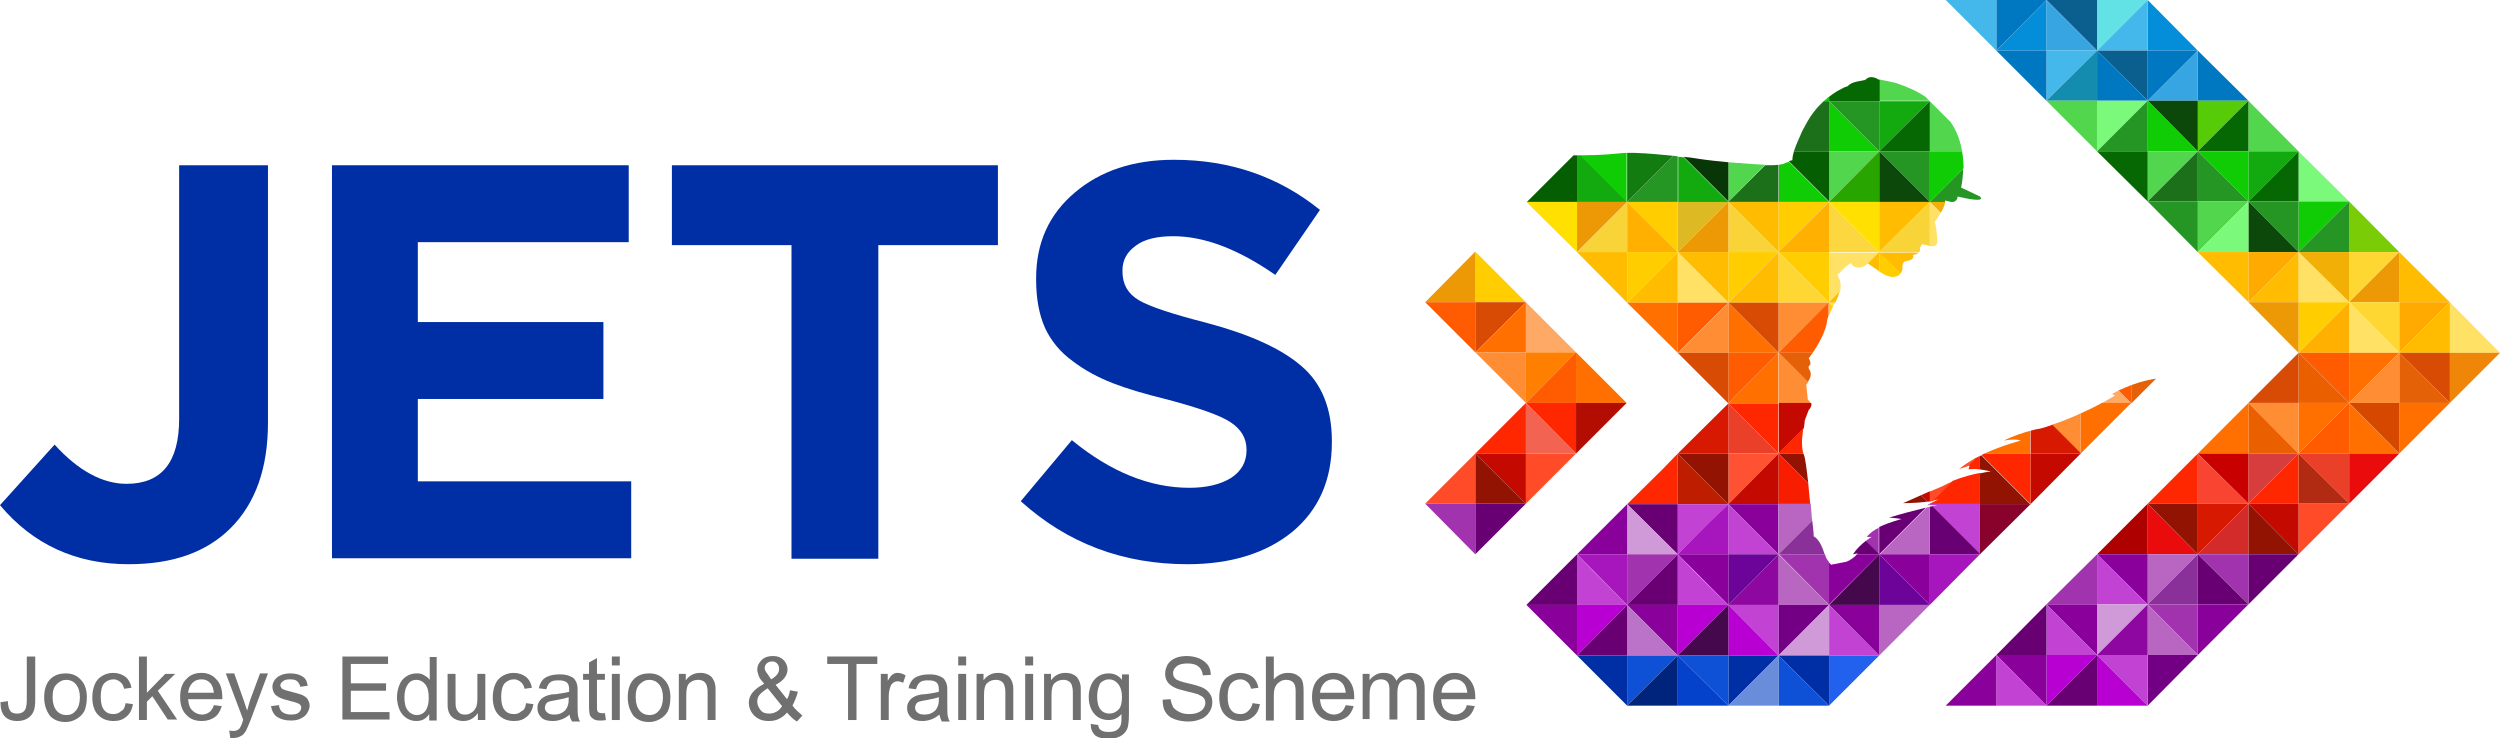 <?xml version="1.0" encoding="utf-8"?>
<!-- Generator: Adobe Illustrator 19.2.0, SVG Export Plug-In . SVG Version: 6.00 Build 0)  -->
<svg version="1.1" id="Layer_1" xmlns="http://www.w3.org/2000/svg" xmlns:xlink="http://www.w3.org/1999/xlink" x="0px" y="0px"
	 width="503.8px" height="148.8px" viewBox="0 0 503.8 148.8" style="enable-background:new 0 0 503.8 148.8;" xml:space="preserve"
	>
<style type="text/css">
	.st0{fill:#63E2E5;}
	.st1{fill:#0A5F8E;}
	.st2{fill:#048ED9;}
	.st3{fill:#44B8EA;}
	.st4{fill:#0078C1;}
	.st5{fill:#36A5E1;}
	.st6{fill:#56CC09;}
	.st7{fill:#0B480A;}
	.st8{fill:#51D64D;}
	.st9{fill:#066803;}
	.st10{fill:#12AA0E;}
	.st11{fill:#0FCC05;}
	.st12{fill:#7AF97A;}
	.st13{fill:#259523;}
	.st14{fill:#7ACC06;}
	.st15{fill:#FFD733;}
	.st16{fill:#F2AF06;}
	.st17{fill:#FFBC00;}
	.st18{fill:#ED9906;}
	.st19{fill:#FFAA00;}
	.st20{fill:#148CAD;}
	.st21{fill:#1C701A;}
	.st22{fill:#FFE166;}
	.st23{fill:#FFCD00;}
	.st24{fill:#FFB000;}
	.st25{fill:#FF7000;}
	.st26{fill:#FF5B00;}
	.st27{fill:#EA5F00;}
	.st28{fill:#D84B05;}
	.st29{fill:#FF8D33;}
	.st30{fill:#D83D3D;}
	.st31{fill:#C90000;}
	.st32{fill:#F94432;}
	.st33{fill:#FE2700;}
	.st34{fill:#D61900;}
	.st35{fill:#931302;}
	.st36{fill:#EA0C0C;}
	.st37{fill:#AF0000;}
	.st38{fill:#B966C2;}
	.st39{fill:#8A009A;}
	.st40{fill:#C142D3;}
	.st41{fill:#A133AE;}
	.st42{fill:#D099D7;}
	.st43{fill:#680073;}
	.st44{fill:#B700D1;}
	.st45{fill:#EF8607;}
	.st46{fill:#E56107;}
	.st47{fill:#D64700;}
	.st48{fill:#EA3F28;}
	.st49{fill:#B12A12;}
	.st50{fill:#FF4B27;}
	.st51{fill:#C40900;}
	.st52{fill:#D32A2A;}
	.st53{fill:#893099;}
	.st54{fill:#8D07A0;}
	.st55{fill:#730084;}
	.st56{fill:none;}
	.st57{fill:#065E03;}
	.st58{fill:#29A500;}
	.st59{fill:#FFE000;}
	.st60{fill:#F9D438;}
	.st61{fill:#083607;}
	.st62{fill:#FCD73F;}
	.st63{fill:#137C11;}
	.st64{fill:#DDB924;}
	.st65{fill:#FE5233;}
	.st66{fill:#F91D00;}
	.st67{fill:#BF1D00;}
	.st68{fill:#A715BC;}
	.st69{fill:#6D0499;}
	.st70{fill:#FFA966;}
	.st71{fill:#89022C;}
	.st72{fill:#46084D;}
	.st73{fill:#2161ED;}
	.st74{fill:#002EA4;}
	.st75{fill:#0F51D6;}
	.st76{fill:#6A8DDB;}
	.st77{fill:#FF7F00;}
	.st78{fill:#B20D00;}
	.st79{fill:#F26451;}
	.st80{fill:#BA73C9;}
	.st81{fill:#0542CC;}
	.st82{fill:#00237B;}
	.st83{fill:#707070;}
</style>
<g>
	<g>
		<g>
			<polygon class="st0" points="432.8,0 422.6,0 422.6,10.2 422.6,10.2 			"/>
			<polygon class="st1" points="412.4,0 422.6,10.2 422.6,0 			"/>
		</g>
		<g>
			<polygon class="st2" points="442.9,10.2 432.8,0 432.8,0 432.8,10.2 			"/>
			<polygon class="st3" points="432.8,0 422.6,10.2 432.8,10.2 			"/>
			<polygon class="st4" points="442.9,10.2 432.8,10.2 432.8,20.3 432.8,20.3 			"/>
			<polygon class="st1" points="422.6,10.2 432.8,20.3 432.8,10.2 			"/>
		</g>
		<g>
			<polygon class="st4" points="453.1,20.3 442.9,10.2 442.9,10.2 442.9,20.3 			"/>
			<polygon class="st5" points="442.9,10.2 432.8,20.3 442.9,20.3 			"/>
			<polygon class="st6" points="453.1,20.3 442.9,20.3 442.9,30.5 442.9,30.5 			"/>
			<polygon class="st7" points="432.8,20.3 442.9,30.5 442.9,20.3 			"/>
		</g>
		<g>
			<polygon class="st8" points="463.2,30.5 453.1,20.3 453.1,20.3 453.1,30.5 			"/>
			<polygon class="st9" points="453.1,20.3 442.9,30.5 453.1,30.5 			"/>
			<polygon class="st10" points="463.2,30.5 453.1,30.5 453.1,40.6 453.1,40.6 			"/>
			<polygon class="st11" points="442.9,30.5 453.1,40.6 453.1,30.5 			"/>
		</g>
		<g>
			<polygon class="st12" points="473.4,40.6 463.2,30.5 463.2,30.5 463.2,40.6 			"/>
			<polygon class="st9" points="463.2,30.5 453.1,40.6 463.2,40.6 			"/>
			<polygon class="st11" points="473.4,40.6 463.2,40.6 463.2,50.8 463.2,50.8 			"/>
			<polygon class="st13" points="453.1,40.6 463.2,50.8 463.2,40.6 			"/>
		</g>
		<g>
			<polygon class="st14" points="483.5,50.8 473.4,40.6 473.4,40.6 473.4,50.8 			"/>
			<polygon class="st13" points="473.4,40.6 463.2,50.8 473.4,50.8 			"/>
			<polygon class="st15" points="483.5,50.8 473.4,50.8 473.4,60.9 473.4,60.9 			"/>
			<polygon class="st16" points="463.2,50.8 473.4,60.9 473.4,50.8 			"/>
		</g>
		<g>
			<polygon class="st17" points="493.7,60.9 483.5,50.8 483.5,50.8 483.5,60.9 			"/>
			<polygon class="st18" points="483.5,50.8 473.4,60.9 483.5,60.9 			"/>
			<polygon class="st19" points="493.7,60.9 483.5,60.9 483.5,71.1 483.5,71.1 			"/>
			<polygon class="st15" points="473.4,60.9 483.5,71.1 483.5,60.9 			"/>
		</g>
		<g>
			<polygon class="st4" points="412.4,0 402.3,0 402.3,10.2 402.3,10.2 			"/>
			<polygon class="st3" points="392.1,0 402.3,10.2 402.3,0 			"/>
		</g>
		<g>
			<polygon class="st5" points="422.6,10.2 412.4,0 412.4,0 412.4,10.2 			"/>
			<polygon class="st2" points="412.4,0 402.3,10.2 412.4,10.2 			"/>
			<polygon class="st3" points="422.6,10.2 412.4,10.2 412.4,20.3 412.4,20.3 			"/>
			<polygon class="st4" points="402.3,10.2 412.4,20.3 412.4,10.2 			"/>
		</g>
		<g>
			<polygon class="st4" points="432.8,20.3 422.6,10.2 422.6,10.2 422.6,20.3 			"/>
			<polygon class="st20" points="422.6,10.2 412.4,20.3 422.6,20.3 			"/>
			<polygon class="st12" points="432.8,20.3 422.6,20.3 422.6,30.5 422.6,30.5 			"/>
			<polygon class="st8" points="412.4,20.3 422.6,30.5 422.6,20.3 			"/>
		</g>
		<g>
			<polygon class="st11" points="442.9,30.5 432.8,20.3 432.8,20.3 432.8,30.5 			"/>
			<polygon class="st13" points="432.8,20.3 422.6,30.5 432.8,30.5 			"/>
			<polygon class="st8" points="442.9,30.5 432.8,30.5 432.8,40.6 432.8,40.6 			"/>
			<polygon class="st9" points="422.6,30.5 432.8,40.6 432.8,30.5 			"/>
		</g>
		<g>
			<polygon class="st13" points="453.1,40.6 442.9,30.5 442.9,30.5 442.9,40.6 			"/>
			<polygon class="st21" points="442.9,30.5 432.8,40.6 442.9,40.6 			"/>
			<polygon class="st8" points="453.1,40.6 442.9,40.6 442.9,50.8 442.9,50.8 			"/>
			<polygon class="st13" points="432.8,40.6 442.9,50.8 442.9,40.6 			"/>
		</g>
		<g>
			<polygon class="st7" points="463.2,50.8 453.1,40.6 453.1,40.6 453.1,50.8 			"/>
			<polygon class="st12" points="453.1,40.6 442.9,50.8 453.1,50.8 			"/>
			<polygon class="st19" points="463.2,50.8 453.1,50.8 453.1,60.9 453.1,60.9 			"/>
			<polygon class="st17" points="442.9,50.8 453.1,60.9 453.1,50.8 			"/>
		</g>
		<g>
			<polygon class="st22" points="473.4,60.9 463.2,50.8 463.2,50.8 463.2,60.9 			"/>
			<polygon class="st17" points="463.2,50.8 453.1,60.9 463.2,60.9 			"/>
			<polygon class="st23" points="473.4,60.9 463.2,60.9 463.2,71.1 463.2,71.1 			"/>
			<polygon class="st18" points="453.1,60.9 463.2,71.1 463.2,60.9 			"/>
		</g>
		<g>
			<polygon class="st22" points="483.5,71.1 473.4,60.9 473.4,60.9 473.4,71.1 			"/>
			<polygon class="st24" points="473.4,60.9 463.2,71.1 473.4,71.1 			"/>
			<polygon class="st25" points="483.5,71.1 473.4,71.1 473.4,81.2 473.4,81.2 			"/>
			<polygon class="st26" points="463.2,71.1 473.4,81.2 473.4,71.1 			"/>
		</g>
		<g>
			<polygon class="st27" points="473.4,81.2 463.2,71.1 463.2,71.1 463.2,81.2 			"/>
			<polygon class="st28" points="463.2,71.1 453.1,81.2 463.2,81.2 			"/>
			<polygon class="st25" points="473.4,81.2 463.2,81.2 463.2,91.4 463.2,91.4 			"/>
			<polygon class="st29" points="453.1,81.2 463.2,91.4 463.2,81.2 			"/>
		</g>
		<g>
			<polygon class="st27" points="463.2,91.4 453.1,81.2 453.1,81.2 453.1,91.4 			"/>
			<polygon class="st25" points="453.1,81.2 442.9,91.4 453.1,91.4 			"/>
			<polygon class="st30" points="463.2,91.4 453.1,91.4 453.1,101.5 453.1,101.5 			"/>
			<polygon class="st31" points="442.9,91.4 453.1,101.5 453.1,91.4 			"/>
		</g>
		<g>
			<polygon class="st32" points="453.1,101.5 442.9,91.4 442.9,91.4 442.9,101.5 			"/>
			<polygon class="st33" points="442.9,91.4 432.8,101.5 442.9,101.5 			"/>
			<polygon class="st34" points="453.1,101.5 442.9,101.5 442.9,111.7 442.9,111.7 			"/>
			<polygon class="st35" points="432.8,101.5 442.9,111.7 442.9,101.5 			"/>
		</g>
		<g>
			<polygon class="st36" points="442.9,111.7 432.8,101.5 432.8,101.5 432.8,111.7 			"/>
			<polygon class="st37" points="432.8,101.5 422.6,111.7 432.8,111.7 			"/>
			<polygon class="st38" points="442.9,111.7 432.8,111.7 432.8,121.8 432.8,121.8 			"/>
			<polygon class="st39" points="422.6,111.7 432.8,121.8 432.8,111.7 			"/>
		</g>
		<g>
			<polygon class="st40" points="432.8,121.8 422.6,111.7 422.6,111.7 422.6,121.8 			"/>
			<polygon class="st41" points="422.6,111.7 412.4,121.8 422.6,121.8 			"/>
			<polygon class="st42" points="432.8,121.8 422.6,121.8 422.6,132 422.6,132 			"/>
			<polygon class="st39" points="412.4,121.8 422.6,132 422.6,121.8 			"/>
		</g>
		<g>
			<polygon class="st40" points="422.6,132 412.4,121.8 412.4,121.8 412.4,132 			"/>
			<polygon class="st43" points="412.4,121.8 402.3,132 412.4,132 			"/>
			<polygon class="st44" points="422.6,132 412.4,132 412.4,142.2 412.4,142.2 			"/>
			<polygon class="st39" points="402.3,132 412.4,142.2 412.4,132 			"/>
		</g>
		<g>
			<polygon class="st40" points="412.4,142.2 402.3,132 402.3,132 402.3,142.2 			"/>
			<polygon class="st39" points="402.3,132 392.1,142.2 402.3,142.2 			"/>
		</g>
		<g>
			<polygon class="st22" points="503.8,71.1 493.7,60.9 493.7,60.9 493.7,71.1 			"/>
			<polygon class="st17" points="493.7,60.9 483.5,71.1 493.7,71.1 			"/>
			<polygon class="st45" points="503.8,71.1 493.7,71.1 493.7,81.2 493.7,81.2 			"/>
			<polygon class="st28" points="483.5,71.1 493.7,81.2 493.7,71.1 			"/>
		</g>
		<g>
			<polygon class="st46" points="493.7,81.2 483.5,71.1 483.5,71.1 483.5,81.2 			"/>
			<polygon class="st29" points="483.5,71.1 473.4,81.2 483.5,81.2 			"/>
			<polygon class="st25" points="493.7,81.2 483.5,81.2 483.5,91.4 483.5,91.4 			"/>
			<polygon class="st47" points="473.4,81.2 483.5,91.4 483.5,81.2 			"/>
		</g>
		<g>
			<polygon class="st25" points="483.5,91.4 473.4,81.2 473.4,81.2 473.4,91.4 			"/>
			<polygon class="st26" points="473.4,81.2 463.2,91.4 473.4,91.4 			"/>
			<polygon class="st36" points="483.5,91.4 473.4,91.4 473.4,101.5 473.4,101.5 			"/>
			<polygon class="st48" points="463.2,91.4 473.4,101.5 473.4,91.4 			"/>
		</g>
		<g>
			<polygon class="st49" points="473.4,101.5 463.2,91.4 463.2,91.4 463.2,101.5 			"/>
			<polygon class="st33" points="463.2,91.4 453.1,101.5 463.2,101.5 			"/>
			<polygon class="st50" points="473.4,101.5 463.2,101.5 463.2,111.7 463.2,111.7 			"/>
			<polygon class="st51" points="453.1,101.5 463.2,111.7 463.2,101.5 			"/>
		</g>
		<g>
			<polygon class="st35" points="463.2,111.7 453.1,101.5 453.1,101.5 453.1,111.7 			"/>
			<polygon class="st52" points="453.1,101.5 442.9,111.7 453.1,111.7 			"/>
			<polygon class="st43" points="463.2,111.7 453.1,111.7 453.1,121.8 453.1,121.8 			"/>
			<polygon class="st41" points="442.9,111.7 453.1,121.8 453.1,111.7 			"/>
		</g>
		<g>
			<polygon class="st43" points="453.1,121.8 442.9,111.7 442.9,111.7 442.9,121.8 			"/>
			<polygon class="st53" points="442.9,111.7 432.8,121.8 442.9,121.8 			"/>
			<polygon class="st39" points="453.1,121.8 442.9,121.8 442.9,132 442.9,132 			"/>
			<polygon class="st41" points="432.8,121.8 442.9,132 442.9,121.8 			"/>
		</g>
		<g>
			<polygon class="st38" points="442.9,132 432.8,121.8 432.8,121.8 432.8,132 			"/>
			<polygon class="st54" points="432.8,121.8 422.6,132 432.8,132 			"/>
			<polygon class="st55" points="442.9,132 432.8,132 432.8,142.2 432.8,142.2 			"/>
			<polygon class="st40" points="422.6,132 432.8,142.2 432.8,132 			"/>
		</g>
		<g>
			<polygon class="st44" points="432.8,142.2 422.6,132 422.6,132 422.6,142.2 			"/>
			<polygon class="st43" points="422.6,132 412.4,142.2 422.6,142.2 			"/>
		</g>
	</g>
	<g>
		<path class="st56" d="M393.1,24.6c-1.1-1.8-2.8-3.6-5.1-5.1l0.9,0.9L393.1,24.6z"/>
		<polygon class="st56" points="358.4,111.7 365.2,105 358.4,111.7 		"/>
		<path class="st56" d="M435.4,131.3c-0.1,0.6,0.1,1.5,0.1,1.5l3.4,0.5c-0.4-0.1-2.7-2.1-2.7-2.1L435.4,131.3z"/>
		<polygon class="st56" points="358.4,132.1 348.3,142.2 358.4,132.1 		"/>
		<path class="st8" d="M388.9,20.4l-0.9-0.9c-1.6-1.1-3.6-2-6-2.8l-3.3-0.7v4.3H388.9z"/>
		<path class="st9" d="M378.5,16c0,0-1.5-1.1-2.6,0.1l-1.5,0.3c0,0-1.4,0.2-2.1,1c0,0-0.5,0.1-1.2,0.5c-0.6,0.3-1.5,0.8-2.5,1.6v0.9
			h10.2v-4.3L378.5,16z"/>
		<polygon class="st10" points="388.9,20.4 378.7,20.4 378.7,30.5 		"/>
		<polygon class="st13" points="378.7,20.4 368.6,20.4 378.7,30.5 		"/>
		<path class="st8" d="M388.9,30.5h6.5c-0.3-1.9-1-4-2.3-5.9l-4.2-4.2V30.5z"/>
		<polygon class="st9" points="388.9,30.5 388.9,20.4 378.7,30.5 		"/>
		<path class="st11" d="M388.9,40.7l6.8-6.8c0-1-0.1-2.2-0.3-3.4h-6.5V40.7z"/>
		<polygon class="st13" points="388.9,40.7 388.9,30.5 378.7,30.5 		"/>
		<path class="st13" d="M399,39.6c0,0-0.1-0.1-0.2-0.1l-3.6-1.7c0,0,0.4-1.6,0.4-3.8l-6.8,6.8h3.1c0-0.1,0.1-0.3,0.1-0.4l1.2,0.3
			c0,0,1.2,0.2,1.3-1.1c0,0,3.6,0.9,4.5,0.6C399.3,40.1,399.3,39.9,399,39.6z"/>
		<path class="st16" d="M391.1,42.9c0.4-0.7,0.8-1.5,0.9-2.2h-3.1L391.1,42.9z"/>
		<path class="st11" d="M368.1,19.9c-0.2,0.2-0.4,0.3-0.6,0.5h1.1v-0.9C368.4,19.6,368.2,19.7,368.1,19.9z"/>
		<polygon class="st11" points="368.6,20.4 368.6,30.5 378.7,30.5 		"/>
		<path class="st21" d="M367.5,20.4c-1.2,1.1-2.5,2.6-3.6,4.7c-0.4,0.7-0.8,1.4-1.1,2.2c0,0-0.8,1.7-1.3,3.2h7.1V20.4H367.5z"/>
		<polygon class="st8" points="368.6,30.5 368.6,40.7 378.7,30.5 		"/>
		<path class="st57" d="M368.6,30.5h-7.1c-0.2,0.7-0.3,1.3-0.3,1.8c0,0-0.3,0-0.7,0.2l8.1,8.1V30.5z"/>
		<polygon class="st7" points="378.7,40.7 388.9,40.7 378.7,30.5 		"/>
		<polygon class="st58" points="378.7,30.5 368.6,40.7 378.7,40.7 		"/>
		<polygon class="st17" points="378.7,50.8 388.9,40.7 378.7,40.7 		"/>
		<polygon class="st59" points="378.7,40.7 368.6,40.7 378.7,50.8 		"/>
		<path class="st22" d="M388.9,49.6c0.6,0.1,1.4,0.1,1.5-0.8c0,0,0-2.4-0.5-4.1c0,0,0.6-0.8,1.2-1.8l-2.2-2.2V49.6z"/>
		<path class="st60" d="M378.7,50.8h8.1c0.1-0.2,0.2-0.4,0.1-0.8l0.4-0.8l1,0.2c0,0,0.3,0.1,0.6,0.2v-8.9L378.7,50.8z"/>
		<path class="st17" d="M383,55.1c0.2-0.2,0.3-0.6,0.4-1c0,0-0.2-0.9,0.4-1.4l0.8-0.2c0,0,1.3-0.2,0.9-1.1l0.7-0.2
			c0,0,0.3-0.1,0.5-0.3h-8.1L383,55.1z"/>
		<path class="st8" d="M355.7,33.2c-0.5,0-3.7-0.2-7.4-0.5v8L355.7,33.2z"/>
		<path class="st61" d="M348.3,32.7c-2-0.2-4.1-0.4-6-0.7c0,0-1.1-0.2-3-0.4l9,9V32.7z"/>
		<path class="st11" d="M368.6,40.7l-8.1-8.1c-0.4,0.1-0.8,0.3-1.3,0.5c0,0-0.3,0-0.7,0.1v7.5H368.6z"/>
		<path class="st21" d="M358.4,40.7v-7.5c-0.6,0.1-1.6,0.1-2.6,0.1c0,0,0,0-0.1,0l-7.4,7.4L358.4,40.7z"/>
		<polygon class="st23" points="368.6,40.7 358.4,40.7 358.4,50.8 		"/>
		<polygon class="st17" points="358.4,40.7 348.3,40.7 358.4,50.8 		"/>
		<polygon class="st62" points="378.7,50.8 368.6,40.7 368.6,50.8 		"/>
		<polygon class="st24" points="368.6,50.8 368.6,40.7 358.4,50.8 		"/>
		<path class="st22" d="M368.6,50.8l0,10.2l2.2-2.2c0.2-0.8,0.2-1.7-0.1-2.5l-0.4-0.9l1.4-1.4c0,0,0.8-0.7,1.3-1
			c0,0,0.2,0.7,1.3,0.9c0,0,1.3,0.2,2-0.8l0.1,0.1l2.3-2.3H368.6z"/>
		<polygon class="st23" points="368.6,61 368.6,50.8 358.4,50.8 		"/>
		<path class="st23" d="M378.7,54.7c0.4,0.3,2.3,1.5,3.3,1c0,0,0.6,0,1-0.6l-4.3-4.3V54.7z"/>
		<path class="st17" d="M376.4,53.1l2.2,1.5c0,0,0,0,0.1,0.1v-3.9L376.4,53.1z"/>
		<path class="st17" d="M369.8,61c0.3-0.5,0.7-1.3,0.9-2.2l-2.2,2.2H369.8z"/>
		<path class="st22" d="M369.3,61.8C369.3,61.7,369.4,61.7,369.3,61.8c0,0,0.2-0.3,0.5-0.8h-1.3L369.3,61.8z"/>
		<path class="st63" d="M337.2,31.4c-2.1-0.2-4.8-0.5-8-0.6c0,0-0.4,0-1.3,0v9.9L337.2,31.4z"/>
		<path class="st11" d="M327.9,30.8c-0.6,0-1.4,0.1-2.6,0.2c0,0-2.7,0.3-6.9,0.3l9.4,9.4V30.8z"/>
		<path class="st10" d="M348.3,40.7l-9-9c-0.3,0-0.7-0.1-1.1-0.1v9.2H348.3z"/>
		<path class="st13" d="M338.1,40.7v-9.2c-0.3,0-0.6-0.1-0.9-0.1l-9.3,9.3H338.1z"/>
		<polygon class="st64" points="348.3,40.7 338.1,40.7 338.1,50.8 		"/>
		<polygon class="st23" points="338.1,40.7 327.9,40.7 338.1,50.8 		"/>
		<polygon class="st60" points="358.4,50.8 348.3,40.7 348.3,50.8 		"/>
		<polygon class="st18" points="348.3,50.8 348.3,40.7 338.1,50.8 		"/>
		<polygon class="st23" points="358.4,50.8 348.3,50.8 348.3,61 		"/>
		<polygon class="st17" points="348.3,50.8 338.1,50.8 348.3,61 		"/>
		<polygon class="st15" points="358.4,61 368.6,61 358.4,50.8 		"/>
		<polygon class="st17" points="358.4,61 358.4,50.8 348.3,61 		"/>
		<polygon class="st29" points="358.4,71.1 368.6,61 358.4,61 		"/>
		<polygon class="st28" points="348.3,61 358.4,71.1 358.4,61 		"/>
		<path class="st23" d="M368.6,63.6c0.2-0.6,0.5-1.3,0.8-1.8l-0.8-0.8V63.6z"/>
		<path class="st26" d="M358.4,71.1h6.9c1-1.5,2.7-4.3,2.9-6.5c0,0,0.1-0.5,0.3-1.1V61L358.4,71.1z"/>
		<path class="st46" d="M364.3,77c0.4-0.6,0.9-1.5,0.4-2.4c0,0-0.6-0.6,0.1-1.1c0,0,0.2-0.5-0.3-1.3c0,0,0.3-0.4,0.8-1.1h-6.9
			L364.3,77z"/>
		<path class="st10" d="M327.9,40.7l-9.4-9.4c-0.2,0-0.5,0-0.7,0l0,9.4H327.9z"/>
		<path class="st57" d="M317.8,40.7l0-9.4c-0.2,0-0.5,0-0.7,0l-9.4,9.4L317.8,40.7z"/>
		<polygon class="st18" points="327.9,40.7 317.8,40.7 317.8,50.8 		"/>
		<polygon class="st59" points="317.8,40.7 307.6,40.7 317.8,50.8 		"/>
		<polygon class="st24" points="338.1,50.8 327.9,40.7 327.9,50.8 		"/>
		<polygon class="st60" points="327.9,50.8 327.9,40.7 317.8,50.8 		"/>
		<polygon class="st23" points="327.9,61 338.1,50.8 327.9,50.8 327.9,61 		"/>
		<polygon class="st17" points="327.9,50.8 317.8,50.8 327.9,61 		"/>
		<polygon class="st22" points="348.3,61 338.1,50.8 338.1,61 		"/>
		<polygon class="st17" points="338.1,61 338.1,50.8 327.9,61 		"/>
		<polygon class="st26" points="338.1,71.1 348.3,61 338.1,61 		"/>
		<polygon class="st25" points="338.1,61 327.9,61 338.1,71.1 		"/>
		<polygon class="st25" points="348.3,71.1 358.4,71.1 348.3,61 		"/>
		<polygon class="st29" points="348.3,71.1 348.3,61 338.1,71.1 		"/>
		<polygon class="st26" points="349.8,79.7 358.4,71.1 348.3,71.1 348.3,81.3 348.6,81 		"/>
		<polygon class="st28" points="348.3,81.3 348.3,71.1 338.1,71.1 		"/>
		<path class="st29" d="M358.4,81.3l6.5,0c-0.1-0.2-0.3-0.5-0.6-0.8l-0.3-3c0,0,0.2-0.2,0.4-0.5l-5.9-5.9V81.3z"/>
		<polygon class="st25" points="348.6,81 348.3,81.3 348.6,81.3 348.9,81.3 358.4,81.3 358.4,71.1 349.8,79.7 		"/>
		<path class="st51" d="M358.4,91.4l5.1-5.1c0.1-0.6,0.2-1.3,0.2-1.6l0.8-2.1c0,0,0.7-0.6,0.5-1.4l-6.5,0V91.4z"/>
		<polygon class="st33" points="349.6,82.6 358.4,91.4 358.4,81.3 349.8,81.3 348.4,81.3 348.3,81.3 348.4,81.4 		"/>
		<path class="st33" d="M363.4,91.4c-0.1-0.4-0.4-1.6-0.2-3.4c0,0,0.1-0.8,0.2-1.7l-5.1,5.1H363.4z"/>
		<path class="st35" d="M364.4,97.4c-0.3-2.7-0.6-5.2-0.9-5.8c0,0,0-0.1-0.1-0.2h-5L364.4,97.4z"/>
		<polygon class="st48" points="348.3,88.6 348.3,91.4 358.4,91.4 349.6,82.6 348.4,81.4 348.3,81.3 348.3,81.6 		"/>
		<polygon class="st34" points="348.3,81.6 348.3,81.3 338.1,91.4 348.3,91.4 348.3,88.6 		"/>
		<polygon class="st65" points="348.3,101.6 358.4,91.4 348.3,91.4 		"/>
		<polygon class="st35" points="348.3,101.6 348.3,91.4 338.1,91.4 		"/>
		<path class="st66" d="M358.4,101.6h6.4c-0.1-1.2-0.3-2.7-0.4-4.2l-6-6V101.6z"/>
		<polygon class="st51" points="358.4,101.6 358.4,91.4 348.3,101.6 		"/>
		<path class="st38" d="M358.4,111.7l6.8-6.8c0-0.2-0.1-0.5-0.1-0.8c0,0-0.1-1.1-0.2-2.6h-6.4V111.7z"/>
		<polygon class="st39" points="358.4,111.7 358.4,101.6 348.3,101.6 		"/>
		<polygon class="st67" points="339.8,101.6 348.3,101.6 338.1,91.4 338.1,101.6 		"/>
		<polygon class="st33" points="335,94.6 334.9,94.7 327.9,101.6 338.1,101.6 338.1,91.4 338.1,91.4 		"/>
		<polygon class="st40" points="338.1,101.6 338.1,111.7 344,105.9 344,105.9 348.3,101.6 		"/>
		<polygon class="st43" points="336.1,101.6 327.9,101.6 338.1,111.7 338.1,101.6 		"/>
		<polygon class="st40" points="348.3,111.7 358.4,111.7 348.3,101.6 348.3,108.9 		"/>
		<polygon class="st68" points="344.2,105.6 338.1,111.7 348.3,111.7 348.3,101.6 		"/>
		<polygon class="st69" points="358.4,111.7 348.3,111.7 348.3,121.9 353.8,116.4 353.9,116.3 		"/>
		<polygon class="st39" points="341.7,111.7 341.3,111.7 338.1,111.7 341.2,114.8 348.3,121.9 348.3,118.1 348.3,111.7 		"/>
		<polygon class="st42" points="327.9,111.7 338.1,111.7 327.9,101.6 		"/>
		<polygon class="st39" points="327.9,101.6 317.8,111.7 327.9,111.7 		"/>
		<polygon class="st41" points="327.9,111.7 327.9,121.9 338.1,111.7 		"/>
		<polygon class="st68" points="317.8,111.7 327.9,121.9 327.9,111.7 		"/>
		<polygon class="st40" points="341.2,114.9 338.1,111.7 338.1,121.9 348.3,121.9 343.5,117.2 		"/>
		<polygon class="st43" points="338.1,111.7 327.9,121.9 338.1,121.9 		"/>
		<polygon class="st44" points="338.1,121.9 338.1,132.1 348.3,121.9 		"/>
		<polygon class="st39" points="327.9,121.9 338.1,132.1 338.1,121.9 		"/>
		<path class="st46" d="M434.5,76.3c-1.4,0.2-3.1,0.6-5,1.3v3.7L434.5,76.3z"/>
		<path class="st26" d="M429.5,77.6c-0.8,0.3-1.7,0.7-2.6,1.1l2.6,2.6V77.6z"/>
		<path class="st70" d="M426.9,78.7c-0.4,0.2-0.9,0.5-1.3,0.7l0.6,0.3c0,0-1,0.6-2.7,1.6h6L426.9,78.7z"/>
		<path class="st25" d="M423.4,81.3c-1.1,0.6-2.5,1.3-4.1,2v8.1l10.2-10.2H423.4z"/>
		<path class="st29" d="M413.5,85.6l5.8,5.8v-8.1C417.6,84.1,415.6,84.9,413.5,85.6z"/>
		<path class="st34" d="M411,86.4c0,0-0.8,0.1-1.8,0.4v4.6h10.2l-5.8-5.8C412.7,85.9,411.9,86.2,411,86.4z"/>
		<path class="st25" d="M409.2,86.8c-1.5,0.4-3.7,1.1-5.4,2c0,0,2.3-0.5,3.4,0c0,0-3.6,0.9-7.3,2.6l9.2,0V86.8z"/>
		<polygon class="st51" points="409.2,101.6 419.3,91.4 409.2,91.4 		"/>
		<path class="st33" d="M399.9,91.4c-0.2,0.1-0.4,0.2-0.6,0.3l9.9,9.9V91.4L399.9,91.4z"/>
		<path class="st50" d="M391.4,98l-2.6,1.1v2c0.2,0,0.4-0.1,0.7-0.1l4-4C392.8,97.3,392.1,97.6,391.4,98z"/>
		<polygon class="st50" points="389,101.5 388.9,101.6 388.9,101.6 		"/>
		<path class="st50" d="M394.8,94.5l1.6-0.5l1.7-1.7C396.9,93,395.8,93.7,394.8,94.5z"/>
		<polygon class="st51" points="388.9,101.6 388.8,101.6 388.9,101.6 		"/>
		<path class="st51" d="M387.1,99.8l1.3,1.3c0.2,0,0.3,0,0.5-0.1v-2L387.1,99.8z"/>
		<path class="st35" d="M399,91.9v2.7c0.6,0.1,1.4,0.2,2.2,0.4c0,0-0.9,0.1-2.2,0.4v6.3h10.2l-9.9-9.9
			C399.2,91.8,399.1,91.8,399,91.9z"/>
		<path class="st33" d="M399,101.6v-6.3c-1.5,0.3-3.5,0.8-5.5,1.6l-4,4c0.5-0.1,0.9-0.2,1.2-0.3l-1.8,0.9l-0.1,0.1H399z"/>
		<path class="st33" d="M398.1,92.3l-1.7,1.7l0.5-0.2l-0.2,0.8c0,0,0.9-0.2,2.3,0v-2.7C398.7,92,398.4,92.2,398.1,92.3z"/>
		<polygon class="st71" points="399,111.7 409.2,101.6 399,101.6 		"/>
		<path class="st40" d="M388.9,101.6l0.2,0.2h1.3c0,0-0.4,0.1-1.1,0.2l9.7,9.7v-10.2H388.9z"/>
		<polygon class="st35" points="388.8,101.6 388.8,101.6 388.9,101.6 		"/>
		<path class="st35" d="M383.5,101.4c0,0,2.7,0,4.9-0.3l-1.3-1.3L383.5,101.4z"/>
		<polygon class="st43" points="388.8,101.6 388.4,101.8 388.7,101.8 388.9,101.6 		"/>
		<path class="st43" d="M388.1,102.3c-2.1,0.5-5.1,1.3-7.4,2c0,0,1.4,0.1,2.5,0.3c0,0-2.4,0.6-4.5,1.6v5.5L388.1,102.3z"/>
		<path class="st41" d="M378.7,106.3c-1,0.5-1.9,1.1-2.5,1.9h1c0,0-0.6,0.3-1.3,0.9l2.7,2.7V106.3z"/>
		<polygon class="st43" points="388.9,101.8 389.1,101.8 388.9,101.6 		"/>
		<path class="st43" d="M388.9,102.1v9.6l10.2,0l-9.7-9.7C389.2,102.1,389,102.1,388.9,102.1z"/>
		<path class="st38" d="M388.9,111.7v-9.6c-0.2,0.1-0.5,0.1-0.7,0.2l-9.4,9.4H388.9z"/>
		<polygon class="st38" points="388.7,101.8 388.9,101.8 388.9,101.6 		"/>
		<polygon class="st68" points="388.9,121.9 399,111.7 388.9,111.7 		"/>
		<polygon class="st39" points="378.7,111.7 388.9,121.9 388.9,111.7 		"/>
		<path class="st43" d="M376,109c-0.8,0.6-1.8,1.5-2.6,2.7l1-0.2c0,0-0.1,0.1-0.2,0.2h4.5L376,109z"/>
		<path class="st53" d="M367.7,111.7c-0.2-0.6-0.9-3-2.2-3.6c0,0,0-1-0.3-3.2l-6.8,6.8H367.7z"/>
		<path class="st39" d="M378.7,111.7h-4.5c-0.3,0.4-1.1,1.1-2.1,1.5l-3.1,0.6c0,0-0.2-0.2-0.5-0.5v8.6L378.7,111.7z"/>
		<path class="st41" d="M368.6,121.9v-8.6c-0.3-0.4-0.7-0.9-0.8-1.5c0,0,0,0,0-0.1h-9.3L368.6,121.9z"/>
		<polygon class="st69" points="378.7,121.9 388.9,121.9 378.7,111.7 		"/>
		<polygon class="st72" points="378.7,121.9 378.7,111.7 368.6,121.9 		"/>
		<polygon class="st38" points="378.7,132.1 388.9,121.9 378.7,121.9 		"/>
		<polygon class="st39" points="368.6,121.9 378.7,132.1 378.7,121.9 		"/>
		<polygon class="st38" points="358.4,111.7 358.4,121.9 368.6,121.9 358.4,111.7 		"/>
		<polygon class="st54" points="358.4,111.7 353.9,116.3 353.8,116.4 348.3,121.9 358.4,121.9 		"/>
		<polygon class="st55" points="358.4,132.1 358.4,132.1 368.6,121.9 358.4,121.9 		"/>
		<polygon class="st40" points="358.4,121.9 348.3,121.9 358.4,132.1 		"/>
		<polygon class="st40" points="358.4,132.1 358.4,132.1 358.4,132.1 		"/>
		<polygon class="st40" points="368.6,132.1 378.7,132.1 368.6,121.9 		"/>
		<polygon class="st42" points="368.6,132.1 368.6,121.9 358.4,132.1 		"/>
		<polygon class="st73" points="368.6,142.2 378.7,132.1 368.6,132.1 		"/>
		<polygon class="st74" points="358.4,132.1 368.6,142.2 368.6,132.1 		"/>
		<polygon class="st44" points="348.3,121.9 348.3,132.1 358.4,132.1 358.4,132.1 		"/>
		<polygon class="st72" points="348.3,121.9 338.1,132.1 348.3,132.1 		"/>
		<polygon class="st74" points="348.3,132.1 348.3,142.2 358.4,132.1 		"/>
		<polygon class="st75" points="338.1,132.1 348.3,142.2 348.3,132.1 		"/>
		<polygon class="st75" points="358.4,142.2 368.6,142.2 358.4,132.1 		"/>
		<polygon class="st76" points="358.4,132.1 348.3,142.2 358.4,142.2 		"/>
	</g>
	<g>
		<g>
			<polygon class="st23" points="307.5,60.9 297.3,50.7 297.3,50.7 297.3,60.9 			"/>
			<polygon class="st18" points="297.3,50.7 287.2,60.9 297.3,60.9 			"/>
			<polygon class="st28" points="307.5,60.9 297.3,60.9 297.3,71 297.3,71 			"/>
			<polygon class="st26" points="287.2,60.9 297.3,71 297.3,60.9 			"/>
		</g>
		<g>
			<polygon class="st70" points="317.6,71 307.5,60.9 307.5,60.9 307.5,71 			"/>
			<polygon class="st25" points="307.5,60.9 297.3,71 307.5,71 			"/>
			<polygon class="st77" points="317.6,71 307.5,71 307.5,81.2 307.5,81.2 			"/>
			<polygon class="st29" points="297.3,71 307.5,81.2 307.5,71 			"/>
		</g>
		<g>
			<polygon class="st25" points="327.8,81.2 317.6,71 317.6,71 317.6,81.2 			"/>
			<polygon class="st26" points="317.6,71 307.5,81.2 317.6,81.2 			"/>
			<polygon class="st78" points="327.8,81.2 317.6,81.2 317.6,91.4 317.6,91.4 			"/>
			<polygon class="st33" points="307.5,81.2 317.6,91.4 317.6,81.2 			"/>
		</g>
		<g>
			<polygon class="st79" points="317.6,91.4 307.5,81.2 307.5,81.2 307.5,91.4 			"/>
			<polygon class="st33" points="307.5,81.2 297.3,91.4 307.5,91.4 			"/>
			<polygon class="st50" points="317.6,91.4 307.5,91.4 307.5,101.5 307.5,101.5 			"/>
			<polygon class="st51" points="297.3,91.4 307.5,101.5 307.5,91.4 			"/>
		</g>
		<g>
			<polygon class="st35" points="307.5,101.5 297.3,91.4 297.3,91.4 297.3,101.5 			"/>
			<polygon class="st50" points="297.3,91.4 287.2,101.5 297.3,101.5 			"/>
			<polygon class="st43" points="307.5,101.5 297.3,101.5 297.3,111.7 297.3,111.7 			"/>
			<polygon class="st41" points="287.2,101.5 297.3,111.7 297.3,101.5 			"/>
		</g>
	</g>
	<g>
		<path class="st74" d="M25.9,113.7c-10.6,0-19.3-4-25.9-11.9l11-12.2c4.8,5.3,9.7,7.9,14.5,7.9c7.1,0,10.6-4.4,10.6-13.1V33.3H54
			v51.9c0,9.1-2.5,16.2-7.5,21.2C41.6,111.3,34.8,113.7,25.9,113.7z"/>
		<path class="st74" d="M66.9,112.6V33.3h59.8v15.5H84.2v16.1h37.4v15.5H84.2v16.6h43v15.5H66.9z"/>
		<path class="st74" d="M159.5,112.6V49.4h-24.1V33.3h65.7v16.1H177v63.2H159.5z"/>
		<path class="st74" d="M239.3,113.7c-13,0-24.2-4.2-33.6-12.7L216,88.7c7.8,6.4,15.7,9.6,23.7,9.6c3.5,0,6.3-0.7,8.4-2
			c2-1.3,3.1-3.2,3.1-5.5v-0.2c0-2.3-1.1-4.1-3.2-5.5c-2.1-1.4-6.4-2.9-12.8-4.6c-4.5-1.1-8.2-2.2-11-3.3c-2.8-1.1-5.5-2.5-8-4.4
			c-2.5-1.8-4.4-4.1-5.6-6.7c-1.2-2.7-1.8-5.9-1.8-9.8v-0.2c0-7.2,2.6-12.9,7.8-17.3c5.2-4.4,11.8-6.6,20-6.6
			c11.3,0,21.1,3.4,29.4,10.1L257,55.4c-7.5-5.2-14.3-7.8-20.6-7.8c-3.2,0-5.8,0.6-7.5,1.9c-1.8,1.3-2.7,2.9-2.7,5v0.2
			c0,2.6,1.1,4.5,3.3,5.8c2.2,1.3,6.8,2.8,13.8,4.6c8.6,2.3,15,5.2,19,8.7c4.1,3.5,6.1,8.6,6.1,15.1v0.2c0,7.7-2.7,13.7-8,18.1
			C255.1,111.5,248,113.7,239.3,113.7z"/>
	</g>
	<polygon class="st40" points="320.9,114.9 317.8,111.7 317.8,121.9 327.9,121.9 323.2,117.2 	"/>
	<polygon class="st43" points="317.8,111.7 307.6,121.9 317.8,121.9 	"/>
	<polygon class="st44" points="317.8,121.9 317.8,132.1 327.9,121.9 	"/>
	<polygon class="st39" points="307.6,121.9 317.8,132.1 317.8,121.9 	"/>
	<polygon class="st80" points="327.9,121.9 327.9,132.1 338.1,132.1 338.1,132.1 	"/>
	<polyline class="st43" points="327.9,132.1 327.9,121.9 317.8,132.1 	"/>
	<polygon class="st75" points="327.9,132.1 327.9,142.2 338.1,132.1 	"/>
	<polygon class="st74" points="317.8,132.1 327.9,142.2 327.9,132.1 	"/>
	<polygon class="st81" points="338.1,142.2 348.3,142.2 338.1,132.1 	"/>
	<polygon class="st82" points="338.1,132.1 327.9,142.2 338.1,142.2 	"/>
	<g>
		<path class="st83" d="M0.1,141.5l1.5-0.2c0,1,0.2,1.6,0.5,2c0.3,0.4,0.8,0.5,1.4,0.5c0.4,0,0.8-0.1,1.1-0.3
			c0.3-0.2,0.5-0.5,0.6-0.8c0.1-0.3,0.2-0.9,0.2-1.6v-8.8h1.7v8.7c0,1.1-0.1,1.9-0.4,2.5c-0.3,0.6-0.7,1-1.2,1.3s-1.2,0.5-2,0.5
			c-1.1,0-2-0.3-2.6-1S0.1,142.7,0.1,141.5z"/>
		<path class="st83" d="M8.9,140.5c0-1.7,0.5-3,1.4-3.8c0.8-0.7,1.8-1,2.9-1c1.3,0,2.3,0.4,3.1,1.3c0.8,0.8,1.2,2,1.2,3.5
			c0,1.2-0.2,2.1-0.5,2.8c-0.4,0.7-0.9,1.2-1.6,1.6c-0.7,0.4-1.4,0.6-2.2,0.6c-1.3,0-2.3-0.4-3.1-1.2C9.3,143.2,8.9,142,8.9,140.5z
			 M10.6,140.5c0,1.2,0.3,2.1,0.8,2.7c0.5,0.6,1.2,0.9,2,0.9c0.8,0,1.4-0.3,1.9-0.9c0.5-0.6,0.8-1.5,0.8-2.7c0-1.1-0.3-2-0.8-2.6
			c-0.5-0.6-1.2-0.9-1.9-0.9c-0.8,0-1.4,0.3-2,0.9S10.6,139.3,10.6,140.5z"/>
		<path class="st83" d="M25.3,141.7l1.5,0.2c-0.2,1.1-0.6,1.9-1.3,2.5c-0.7,0.6-1.5,0.9-2.6,0.9c-1.3,0-2.3-0.4-3.1-1.2
			c-0.8-0.8-1.2-2-1.2-3.6c0-1,0.2-1.9,0.5-2.6s0.8-1.3,1.5-1.7c0.7-0.4,1.4-0.6,2.2-0.6c1,0,1.8,0.3,2.5,0.8c0.6,0.5,1,1.2,1.2,2.2
			l-1.5,0.2c-0.1-0.6-0.4-1.1-0.8-1.4c-0.4-0.3-0.8-0.5-1.3-0.5c-0.8,0-1.4,0.3-1.9,0.8c-0.5,0.6-0.7,1.5-0.7,2.7
			c0,1.2,0.2,2.1,0.7,2.7c0.5,0.6,1.1,0.8,1.9,0.8c0.6,0,1.1-0.2,1.5-0.6C24.9,143.1,25.2,142.5,25.3,141.7z"/>
		<path class="st83" d="M28,145.1v-12.8h1.6v7.3l3.7-3.8h2l-3.5,3.4l3.9,5.8h-1.9l-3.1-4.7l-1.1,1.1v3.7H28z"/>
		<path class="st83" d="M43.1,142.1l1.6,0.2c-0.3,0.9-0.7,1.7-1.4,2.2c-0.7,0.5-1.6,0.8-2.6,0.8c-1.4,0-2.4-0.4-3.2-1.3
			c-0.8-0.8-1.2-2-1.2-3.5c0-1.6,0.4-2.8,1.2-3.6c0.8-0.9,1.8-1.3,3.1-1.3c1.2,0,2.2,0.4,3,1.3c0.8,0.8,1.2,2,1.2,3.6
			c0,0.1,0,0.2,0,0.4h-6.9c0.1,1,0.3,1.8,0.9,2.3c0.5,0.5,1.2,0.8,1.9,0.8c0.6,0,1.1-0.2,1.5-0.5C42.5,143.3,42.9,142.8,43.1,142.1z
			 M37.9,139.6h5.2c-0.1-0.8-0.3-1.4-0.6-1.8c-0.5-0.6-1.1-0.9-1.9-0.9c-0.7,0-1.3,0.2-1.8,0.7C38.3,138.1,38,138.8,37.9,139.6z"/>
		<path class="st83" d="M46.4,148.7l-0.2-1.5c0.3,0.1,0.6,0.1,0.9,0.1c0.3,0,0.6-0.1,0.8-0.2s0.4-0.3,0.5-0.5
			c0.1-0.2,0.3-0.5,0.5-1.2c0-0.1,0.1-0.2,0.1-0.4l-3.5-9.3h1.7l1.9,5.4c0.2,0.7,0.5,1.4,0.7,2.1c0.2-0.7,0.4-1.4,0.6-2.1l2-5.4h1.6
			l-3.5,9.4c-0.4,1-0.7,1.7-0.9,2.1c-0.3,0.5-0.6,0.9-1,1.1c-0.4,0.2-0.8,0.4-1.3,0.4C47.1,148.8,46.8,148.8,46.4,148.7z"/>
		<path class="st83" d="M54.6,142.3l1.6-0.2c0.1,0.6,0.3,1.1,0.7,1.4s1,0.5,1.7,0.5c0.7,0,1.3-0.1,1.6-0.4c0.3-0.3,0.5-0.6,0.5-1
			c0-0.4-0.2-0.6-0.5-0.8c-0.2-0.1-0.7-0.3-1.6-0.5c-1.1-0.3-1.9-0.5-2.4-0.8s-0.8-0.5-1-0.9c-0.2-0.4-0.3-0.8-0.3-1.2
			c0-0.4,0.1-0.8,0.3-1.1c0.2-0.4,0.4-0.6,0.8-0.9c0.2-0.2,0.6-0.3,1-0.5c0.4-0.1,0.9-0.2,1.4-0.2c0.7,0,1.4,0.1,1.9,0.3
			c0.5,0.2,1,0.5,1.2,0.8c0.3,0.4,0.4,0.8,0.5,1.4l-1.5,0.2c-0.1-0.5-0.3-0.8-0.6-1.1c-0.3-0.3-0.8-0.4-1.4-0.4
			c-0.7,0-1.2,0.1-1.5,0.4c-0.3,0.2-0.5,0.5-0.5,0.8c0,0.2,0.1,0.4,0.2,0.5c0.1,0.2,0.3,0.3,0.6,0.4c0.2,0.1,0.6,0.2,1.4,0.4
			c1.1,0.3,1.9,0.5,2.3,0.7c0.4,0.2,0.8,0.5,1,0.8c0.2,0.4,0.4,0.8,0.4,1.3c0,0.5-0.2,1-0.5,1.5c-0.3,0.5-0.7,0.8-1.3,1.1
			c-0.6,0.3-1.2,0.4-2,0.4c-1.2,0-2.1-0.3-2.7-0.7C55.2,144.1,54.8,143.3,54.6,142.3z"/>
		<path class="st83" d="M69,145.1v-12.8h9.2v1.5h-7.5v3.9h7.1v1.5h-7.1v4.3h7.8v1.5H69z"/>
		<path class="st83" d="M86.5,145.1v-1.2c-0.6,0.9-1.4,1.4-2.6,1.4c-0.7,0-1.4-0.2-2-0.6c-0.6-0.4-1.1-1-1.4-1.7
			c-0.3-0.7-0.5-1.6-0.5-2.5c0-0.9,0.2-1.8,0.5-2.5c0.3-0.8,0.8-1.3,1.4-1.7c0.6-0.4,1.3-0.6,2.1-0.6c0.6,0,1.1,0.1,1.5,0.4
			c0.4,0.2,0.8,0.5,1.1,0.9v-4.6H88v12.8H86.5z M81.5,140.5c0,1.2,0.2,2.1,0.7,2.7c0.5,0.6,1.1,0.9,1.8,0.9c0.7,0,1.3-0.3,1.7-0.8
			s0.7-1.4,0.7-2.6c0-1.3-0.2-2.2-0.7-2.8c-0.5-0.6-1.1-0.9-1.8-0.9c-0.7,0-1.3,0.3-1.7,0.9C81.8,138.4,81.5,139.3,81.5,140.5z"/>
		<path class="st83" d="M96.3,145.1v-1.4c-0.7,1-1.7,1.6-2.9,1.6c-0.5,0-1.1-0.1-1.5-0.3c-0.5-0.2-0.8-0.5-1.1-0.8
			c-0.2-0.3-0.4-0.7-0.5-1.2c-0.1-0.3-0.1-0.8-0.1-1.5v-5.7h1.6v5.1c0,0.8,0,1.4,0.1,1.7c0.1,0.4,0.3,0.7,0.6,1s0.7,0.4,1.2,0.4
			c0.5,0,0.9-0.1,1.3-0.4c0.4-0.2,0.7-0.6,0.9-1s0.3-1,0.3-1.8v-5h1.6v9.3H96.3z"/>
		<path class="st83" d="M106,141.7l1.5,0.2c-0.2,1.1-0.6,1.9-1.3,2.5c-0.7,0.6-1.5,0.9-2.6,0.9c-1.3,0-2.3-0.4-3.1-1.2
			c-0.8-0.8-1.2-2-1.2-3.6c0-1,0.2-1.9,0.5-2.6s0.8-1.3,1.5-1.7c0.7-0.4,1.4-0.6,2.2-0.6c1,0,1.8,0.3,2.5,0.8c0.6,0.5,1,1.2,1.2,2.2
			l-1.5,0.2c-0.1-0.6-0.4-1.1-0.8-1.4c-0.4-0.3-0.8-0.5-1.3-0.5c-0.8,0-1.4,0.3-1.9,0.8c-0.5,0.6-0.7,1.5-0.7,2.7
			c0,1.2,0.2,2.1,0.7,2.7c0.5,0.6,1.1,0.8,1.9,0.8c0.6,0,1.1-0.2,1.5-0.6C105.7,143.1,105.9,142.5,106,141.7z"/>
		<path class="st83" d="M114.8,144c-0.6,0.5-1.1,0.8-1.7,1s-1.1,0.3-1.7,0.3c-1,0-1.8-0.2-2.3-0.7c-0.5-0.5-0.8-1.1-0.8-1.9
			c0-0.5,0.1-0.9,0.3-1.2c0.2-0.4,0.5-0.7,0.8-0.9s0.7-0.4,1.1-0.5c0.3-0.1,0.8-0.2,1.4-0.2c1.3-0.2,2.2-0.3,2.8-0.5
			c0-0.2,0-0.4,0-0.4c0-0.6-0.1-1.1-0.4-1.4c-0.4-0.4-1-0.5-1.8-0.5c-0.7,0-1.3,0.1-1.6,0.4c-0.4,0.3-0.6,0.7-0.8,1.4l-1.5-0.2
			c0.1-0.7,0.4-1.2,0.7-1.6c0.3-0.4,0.8-0.7,1.4-0.9s1.3-0.3,2.1-0.3c0.8,0,1.4,0.1,1.9,0.3s0.9,0.4,1.1,0.7
			c0.2,0.3,0.4,0.6,0.5,1.1c0.1,0.3,0.1,0.7,0.1,1.4v2.1c0,1.5,0,2.4,0.1,2.8c0.1,0.4,0.2,0.8,0.4,1.1h-1.6
			C114.9,144.8,114.8,144.4,114.8,144z M114.6,140.5c-0.6,0.2-1.4,0.4-2.6,0.6c-0.6,0.1-1.1,0.2-1.4,0.3s-0.5,0.3-0.6,0.5
			s-0.2,0.5-0.2,0.7c0,0.4,0.2,0.8,0.5,1c0.3,0.3,0.8,0.4,1.4,0.4c0.6,0,1.1-0.1,1.6-0.4c0.5-0.3,0.8-0.6,1-1.1
			c0.2-0.4,0.3-0.9,0.3-1.6V140.5z"/>
		<path class="st83" d="M121.9,143.7l0.2,1.4c-0.4,0.1-0.8,0.1-1.2,0.1c-0.6,0-1-0.1-1.3-0.3c-0.3-0.2-0.5-0.4-0.7-0.7
			c-0.1-0.3-0.2-0.9-0.2-1.9v-5.3h-1.2v-1.2h1.2v-2.3l1.6-0.9v3.2h1.6v1.2h-1.6v5.4c0,0.4,0,0.7,0.1,0.9s0.1,0.2,0.3,0.3
			s0.3,0.1,0.5,0.1C121.4,143.8,121.6,143.7,121.9,143.7z"/>
		<path class="st83" d="M123.3,134.1v-1.8h1.6v1.8H123.3z M123.3,145.1v-9.3h1.6v9.3H123.3z"/>
		<path class="st83" d="M126.5,140.5c0-1.7,0.5-3,1.4-3.8c0.8-0.7,1.8-1,2.9-1c1.3,0,2.3,0.4,3.1,1.3c0.8,0.8,1.2,2,1.2,3.5
			c0,1.2-0.2,2.1-0.5,2.8c-0.4,0.7-0.9,1.2-1.6,1.6c-0.7,0.4-1.4,0.6-2.2,0.6c-1.3,0-2.3-0.4-3.1-1.2
			C126.9,143.2,126.5,142,126.5,140.5z M128.1,140.5c0,1.2,0.3,2.1,0.8,2.7c0.5,0.6,1.2,0.9,2,0.9c0.8,0,1.4-0.3,1.9-0.9
			c0.5-0.6,0.8-1.5,0.8-2.7c0-1.1-0.3-2-0.8-2.6c-0.5-0.6-1.2-0.9-1.9-0.9c-0.8,0-1.4,0.3-2,0.9S128.1,139.3,128.1,140.5z"/>
		<path class="st83" d="M136.8,145.1v-9.3h1.4v1.3c0.7-1,1.7-1.5,2.9-1.5c0.6,0,1.1,0.1,1.5,0.3c0.5,0.2,0.8,0.5,1,0.8
			c0.2,0.3,0.4,0.7,0.5,1.2c0.1,0.3,0.1,0.8,0.1,1.5v5.7h-1.6v-5.6c0-0.6-0.1-1.1-0.2-1.4c-0.1-0.3-0.3-0.6-0.6-0.8
			c-0.3-0.2-0.7-0.3-1.1-0.3c-0.7,0-1.2,0.2-1.7,0.6c-0.5,0.4-0.7,1.2-0.7,2.4v5.1H136.8z"/>
		<path class="st83" d="M158.6,143.6c-0.5,0.6-1.1,1-1.7,1.3c-0.6,0.3-1.3,0.4-2,0.4c-1.3,0-2.3-0.4-3.1-1.3
			c-0.6-0.7-0.9-1.5-0.9-2.4c0-0.8,0.3-1.5,0.8-2.1c0.5-0.6,1.3-1.2,2.3-1.7c-0.6-0.7-1-1.2-1.1-1.6s-0.3-0.8-0.3-1.2
			c0-0.8,0.3-1.4,0.9-2s1.4-0.8,2.3-0.8c0.9,0,1.6,0.3,2.1,0.8s0.8,1.2,0.8,1.9c0,1.2-0.8,2.3-2.4,3.1l2.3,2.9
			c0.3-0.5,0.5-1.1,0.6-1.8l1.6,0.3c-0.3,1.1-0.7,2-1.1,2.8c0.6,0.8,1.3,1.4,2,2l-1.1,1.2C159.9,145,159.3,144.4,158.6,143.6z
			 M157.6,142.3l-2.9-3.6c-0.8,0.5-1.4,1-1.7,1.4c-0.3,0.4-0.4,0.9-0.4,1.3c0,0.5,0.2,1.1,0.6,1.6c0.4,0.6,1,0.8,1.8,0.8
			c0.5,0,1-0.1,1.5-0.4C156.9,143.2,157.3,142.8,157.6,142.3z M155.4,136.9c0.7-0.4,1.1-0.8,1.3-1.1c0.2-0.3,0.3-0.6,0.3-1
			c0-0.4-0.1-0.8-0.4-1.1c-0.3-0.3-0.6-0.4-1-0.4c-0.4,0-0.8,0.1-1.1,0.4s-0.4,0.6-0.4,1c0,0.2,0.1,0.4,0.2,0.6s0.3,0.4,0.5,0.7
			L155.4,136.9z"/>
		<path class="st83" d="M170.9,145.1v-11.3h-4.2v-1.5h10.1v1.5h-4.2v11.3H170.9z"/>
		<path class="st83" d="M177.5,145.1v-9.3h1.4v1.4c0.4-0.7,0.7-1.1,1-1.3c0.3-0.2,0.6-0.3,1-0.3c0.5,0,1.1,0.2,1.6,0.5l-0.5,1.5
			c-0.4-0.2-0.8-0.3-1.1-0.3c-0.3,0-0.7,0.1-0.9,0.3c-0.3,0.2-0.5,0.5-0.6,0.9c-0.2,0.6-0.3,1.2-0.3,1.8v4.8H177.5z"/>
		<path class="st83" d="M189.3,144c-0.6,0.5-1.1,0.8-1.7,1s-1.1,0.3-1.7,0.3c-1,0-1.8-0.2-2.3-0.7c-0.5-0.5-0.8-1.1-0.8-1.9
			c0-0.5,0.1-0.9,0.3-1.2c0.2-0.4,0.5-0.7,0.8-0.9s0.7-0.4,1.1-0.5c0.3-0.1,0.8-0.2,1.4-0.2c1.3-0.2,2.2-0.3,2.8-0.5
			c0-0.2,0-0.4,0-0.4c0-0.6-0.1-1.1-0.4-1.4c-0.4-0.4-1-0.5-1.8-0.5c-0.7,0-1.3,0.1-1.6,0.4c-0.4,0.3-0.6,0.7-0.8,1.4l-1.5-0.2
			c0.1-0.7,0.4-1.2,0.7-1.6c0.3-0.4,0.8-0.7,1.4-0.9s1.3-0.3,2.1-0.3c0.8,0,1.4,0.1,1.9,0.3s0.9,0.4,1.1,0.7
			c0.2,0.3,0.4,0.6,0.5,1.1c0.1,0.3,0.1,0.7,0.1,1.4v2.1c0,1.5,0,2.4,0.1,2.8c0.1,0.4,0.2,0.8,0.4,1.1h-1.6
			C189.5,144.8,189.4,144.4,189.3,144z M189.2,140.5c-0.6,0.2-1.4,0.4-2.6,0.6c-0.6,0.1-1.1,0.2-1.4,0.3s-0.5,0.3-0.6,0.5
			s-0.2,0.5-0.2,0.7c0,0.4,0.2,0.8,0.5,1c0.3,0.3,0.8,0.4,1.4,0.4c0.6,0,1.1-0.1,1.6-0.4c0.5-0.3,0.8-0.6,1-1.1
			c0.2-0.4,0.3-0.9,0.3-1.6V140.5z"/>
		<path class="st83" d="M193.1,134.1v-1.8h1.6v1.8H193.1z M193.1,145.1v-9.3h1.6v9.3H193.1z"/>
		<path class="st83" d="M196.8,145.1v-9.3h1.4v1.3c0.7-1,1.7-1.5,2.9-1.5c0.6,0,1.1,0.1,1.5,0.3c0.5,0.2,0.8,0.5,1,0.8
			c0.2,0.3,0.4,0.7,0.5,1.2c0.1,0.3,0.1,0.8,0.1,1.5v5.7h-1.6v-5.6c0-0.6-0.1-1.1-0.2-1.4c-0.1-0.3-0.3-0.6-0.6-0.8
			c-0.3-0.2-0.7-0.3-1.1-0.3c-0.7,0-1.2,0.2-1.7,0.6c-0.5,0.4-0.7,1.2-0.7,2.4v5.1H196.8z"/>
		<path class="st83" d="M206.6,134.1v-1.8h1.6v1.8H206.6z M206.6,145.1v-9.3h1.6v9.3H206.6z"/>
		<path class="st83" d="M210.4,145.1v-9.3h1.4v1.3c0.7-1,1.7-1.5,2.9-1.5c0.6,0,1.1,0.1,1.5,0.3c0.5,0.2,0.8,0.5,1,0.8
			c0.2,0.3,0.4,0.7,0.5,1.2c0.1,0.3,0.1,0.8,0.1,1.5v5.7h-1.6v-5.6c0-0.6-0.1-1.1-0.2-1.4c-0.1-0.3-0.3-0.6-0.6-0.8
			c-0.3-0.2-0.7-0.3-1.1-0.3c-0.7,0-1.2,0.2-1.7,0.6c-0.5,0.4-0.7,1.2-0.7,2.4v5.1H210.4z"/>
		<path class="st83" d="M219.8,145.9l1.5,0.2c0.1,0.5,0.2,0.8,0.5,1c0.4,0.3,0.9,0.4,1.6,0.4c0.7,0,1.3-0.1,1.7-0.4
			c0.4-0.3,0.7-0.7,0.8-1.2c0.1-0.3,0.1-1,0.1-2c-0.7,0.8-1.5,1.2-2.6,1.2c-1.3,0-2.3-0.5-3-1.4c-0.7-0.9-1-2-1-3.3
			c0-0.9,0.2-1.7,0.5-2.4s0.8-1.3,1.4-1.7s1.3-0.6,2.1-0.6c1.1,0,2,0.4,2.7,1.3v-1.1h1.4v8c0,1.4-0.1,2.5-0.4,3.1
			c-0.3,0.6-0.8,1.1-1.4,1.4c-0.6,0.3-1.4,0.5-2.3,0.5c-1.1,0-2-0.2-2.7-0.7C220.1,147.6,219.8,146.9,219.8,145.9z M221.1,140.3
			c0,1.2,0.2,2.1,0.7,2.7c0.5,0.6,1.1,0.8,1.8,0.8c0.7,0,1.3-0.3,1.8-0.8s0.7-1.4,0.7-2.6c0-1.1-0.3-2-0.8-2.6s-1.1-0.9-1.8-0.9
			c-0.7,0-1.3,0.3-1.8,0.8C221.4,138.3,221.1,139.2,221.1,140.3z"/>
		<path class="st83" d="M234.3,141l1.6-0.1c0.1,0.6,0.3,1.2,0.5,1.6c0.3,0.4,0.7,0.7,1.3,1c0.6,0.3,1.2,0.4,2,0.4
			c0.6,0,1.2-0.1,1.7-0.3c0.5-0.2,0.9-0.5,1.1-0.8c0.2-0.3,0.4-0.7,0.4-1.1c0-0.4-0.1-0.8-0.3-1c-0.2-0.3-0.6-0.5-1.2-0.8
			c-0.3-0.1-1.1-0.3-2.3-0.6c-1.2-0.3-2-0.5-2.5-0.8c-0.6-0.3-1.1-0.7-1.4-1.2c-0.3-0.5-0.4-1-0.4-1.6c0-0.6,0.2-1.2,0.5-1.8
			c0.4-0.6,0.9-1,1.6-1.3c0.7-0.3,1.5-0.4,2.3-0.4c0.9,0,1.8,0.2,2.5,0.5c0.7,0.3,1.3,0.8,1.7,1.3s0.6,1.3,0.6,2l-1.6,0.1
			c-0.1-0.8-0.4-1.4-0.9-1.8c-0.5-0.4-1.2-0.6-2.2-0.6c-1,0-1.8,0.2-2.2,0.6c-0.5,0.4-0.7,0.8-0.7,1.4c0,0.5,0.2,0.8,0.5,1.1
			c0.3,0.3,1.2,0.6,2.5,0.9c1.4,0.3,2.3,0.6,2.8,0.8c0.7,0.3,1.3,0.8,1.6,1.3c0.4,0.5,0.5,1.1,0.5,1.8c0,0.7-0.2,1.3-0.6,1.9
			c-0.4,0.6-0.9,1.1-1.7,1.4c-0.7,0.3-1.5,0.5-2.5,0.5c-1.2,0-2.1-0.2-2.9-0.5c-0.8-0.3-1.4-0.8-1.8-1.5S234.3,141.8,234.3,141z"/>
		<path class="st83" d="M252.4,141.7l1.5,0.2c-0.2,1.1-0.6,1.9-1.3,2.5c-0.7,0.6-1.5,0.9-2.6,0.9c-1.3,0-2.3-0.4-3.1-1.2
			c-0.8-0.8-1.2-2-1.2-3.6c0-1,0.2-1.9,0.5-2.6s0.8-1.3,1.5-1.7c0.7-0.4,1.4-0.6,2.2-0.6c1,0,1.8,0.3,2.5,0.8c0.6,0.5,1,1.2,1.2,2.2
			l-1.5,0.2c-0.1-0.6-0.4-1.1-0.8-1.4c-0.4-0.3-0.8-0.5-1.3-0.5c-0.8,0-1.4,0.3-1.9,0.8c-0.5,0.6-0.7,1.5-0.7,2.7
			c0,1.2,0.2,2.1,0.7,2.7c0.5,0.6,1.1,0.8,1.9,0.8c0.6,0,1.1-0.2,1.5-0.6S252.3,142.5,252.4,141.7z"/>
		<path class="st83" d="M255.1,145.1v-12.8h1.6v4.6c0.7-0.8,1.7-1.3,2.8-1.3c0.7,0,1.3,0.1,1.8,0.4c0.5,0.3,0.9,0.6,1.1,1.1
			c0.2,0.5,0.3,1.2,0.3,2.1v5.9h-1.6v-5.9c0-0.8-0.2-1.4-0.5-1.7s-0.8-0.5-1.4-0.5c-0.5,0-0.9,0.1-1.3,0.4c-0.4,0.2-0.7,0.6-0.9,1
			c-0.2,0.4-0.3,1-0.3,1.7v5.1H255.1z"/>
		<path class="st83" d="M271.2,142.1l1.6,0.2c-0.3,0.9-0.7,1.7-1.4,2.2c-0.7,0.5-1.6,0.8-2.6,0.8c-1.4,0-2.4-0.4-3.2-1.3
			s-1.2-2-1.2-3.5c0-1.6,0.4-2.8,1.2-3.6s1.8-1.3,3.1-1.3c1.2,0,2.2,0.4,3,1.3s1.2,2,1.2,3.6c0,0.1,0,0.2,0,0.4h-6.9
			c0.1,1,0.3,1.8,0.9,2.3c0.5,0.5,1.2,0.8,1.9,0.8c0.6,0,1.1-0.2,1.5-0.5S270.9,142.8,271.2,142.1z M266,139.6h5.2
			c-0.1-0.8-0.3-1.4-0.6-1.8c-0.5-0.6-1.1-0.9-1.9-0.9c-0.7,0-1.3,0.2-1.8,0.7C266.4,138.1,266.1,138.8,266,139.6z"/>
		<path class="st83" d="M274.6,145.1v-9.3h1.4v1.3c0.3-0.5,0.7-0.8,1.2-1.1c0.5-0.3,1-0.4,1.6-0.4c0.7,0,1.2,0.1,1.7,0.4
			c0.4,0.3,0.7,0.7,0.9,1.2c0.7-1.1,1.7-1.6,2.9-1.6c0.9,0,1.6,0.3,2.1,0.8c0.5,0.5,0.7,1.3,0.7,2.3v6.4h-1.6v-5.8
			c0-0.6-0.1-1.1-0.2-1.4c-0.1-0.3-0.3-0.5-0.6-0.7c-0.3-0.2-0.6-0.3-0.9-0.3c-0.7,0-1.2,0.2-1.6,0.6s-0.6,1.1-0.6,2.1v5.4h-1.6v-6
			c0-0.7-0.1-1.2-0.4-1.6c-0.3-0.3-0.7-0.5-1.3-0.5c-0.4,0-0.8,0.1-1.2,0.3s-0.6,0.6-0.8,1c-0.2,0.4-0.3,1.1-0.3,1.9v4.8H274.6z"/>
		<path class="st83" d="M295.6,142.1l1.6,0.2c-0.3,0.9-0.7,1.7-1.4,2.2c-0.7,0.5-1.6,0.8-2.6,0.8c-1.4,0-2.4-0.4-3.2-1.3
			s-1.2-2-1.2-3.5c0-1.6,0.4-2.8,1.2-3.6s1.8-1.3,3.1-1.3c1.2,0,2.2,0.4,3,1.3s1.2,2,1.2,3.6c0,0.1,0,0.2,0,0.4h-6.9
			c0.1,1,0.3,1.8,0.9,2.3c0.5,0.5,1.2,0.8,1.9,0.8c0.6,0,1.1-0.2,1.5-0.5S295.4,142.8,295.6,142.1z M290.5,139.6h5.2
			c-0.1-0.8-0.3-1.4-0.6-1.8c-0.5-0.6-1.1-0.9-1.9-0.9c-0.7,0-1.3,0.2-1.8,0.7C290.8,138.1,290.5,138.8,290.5,139.6z"/>
	</g>
</g>
</svg>
